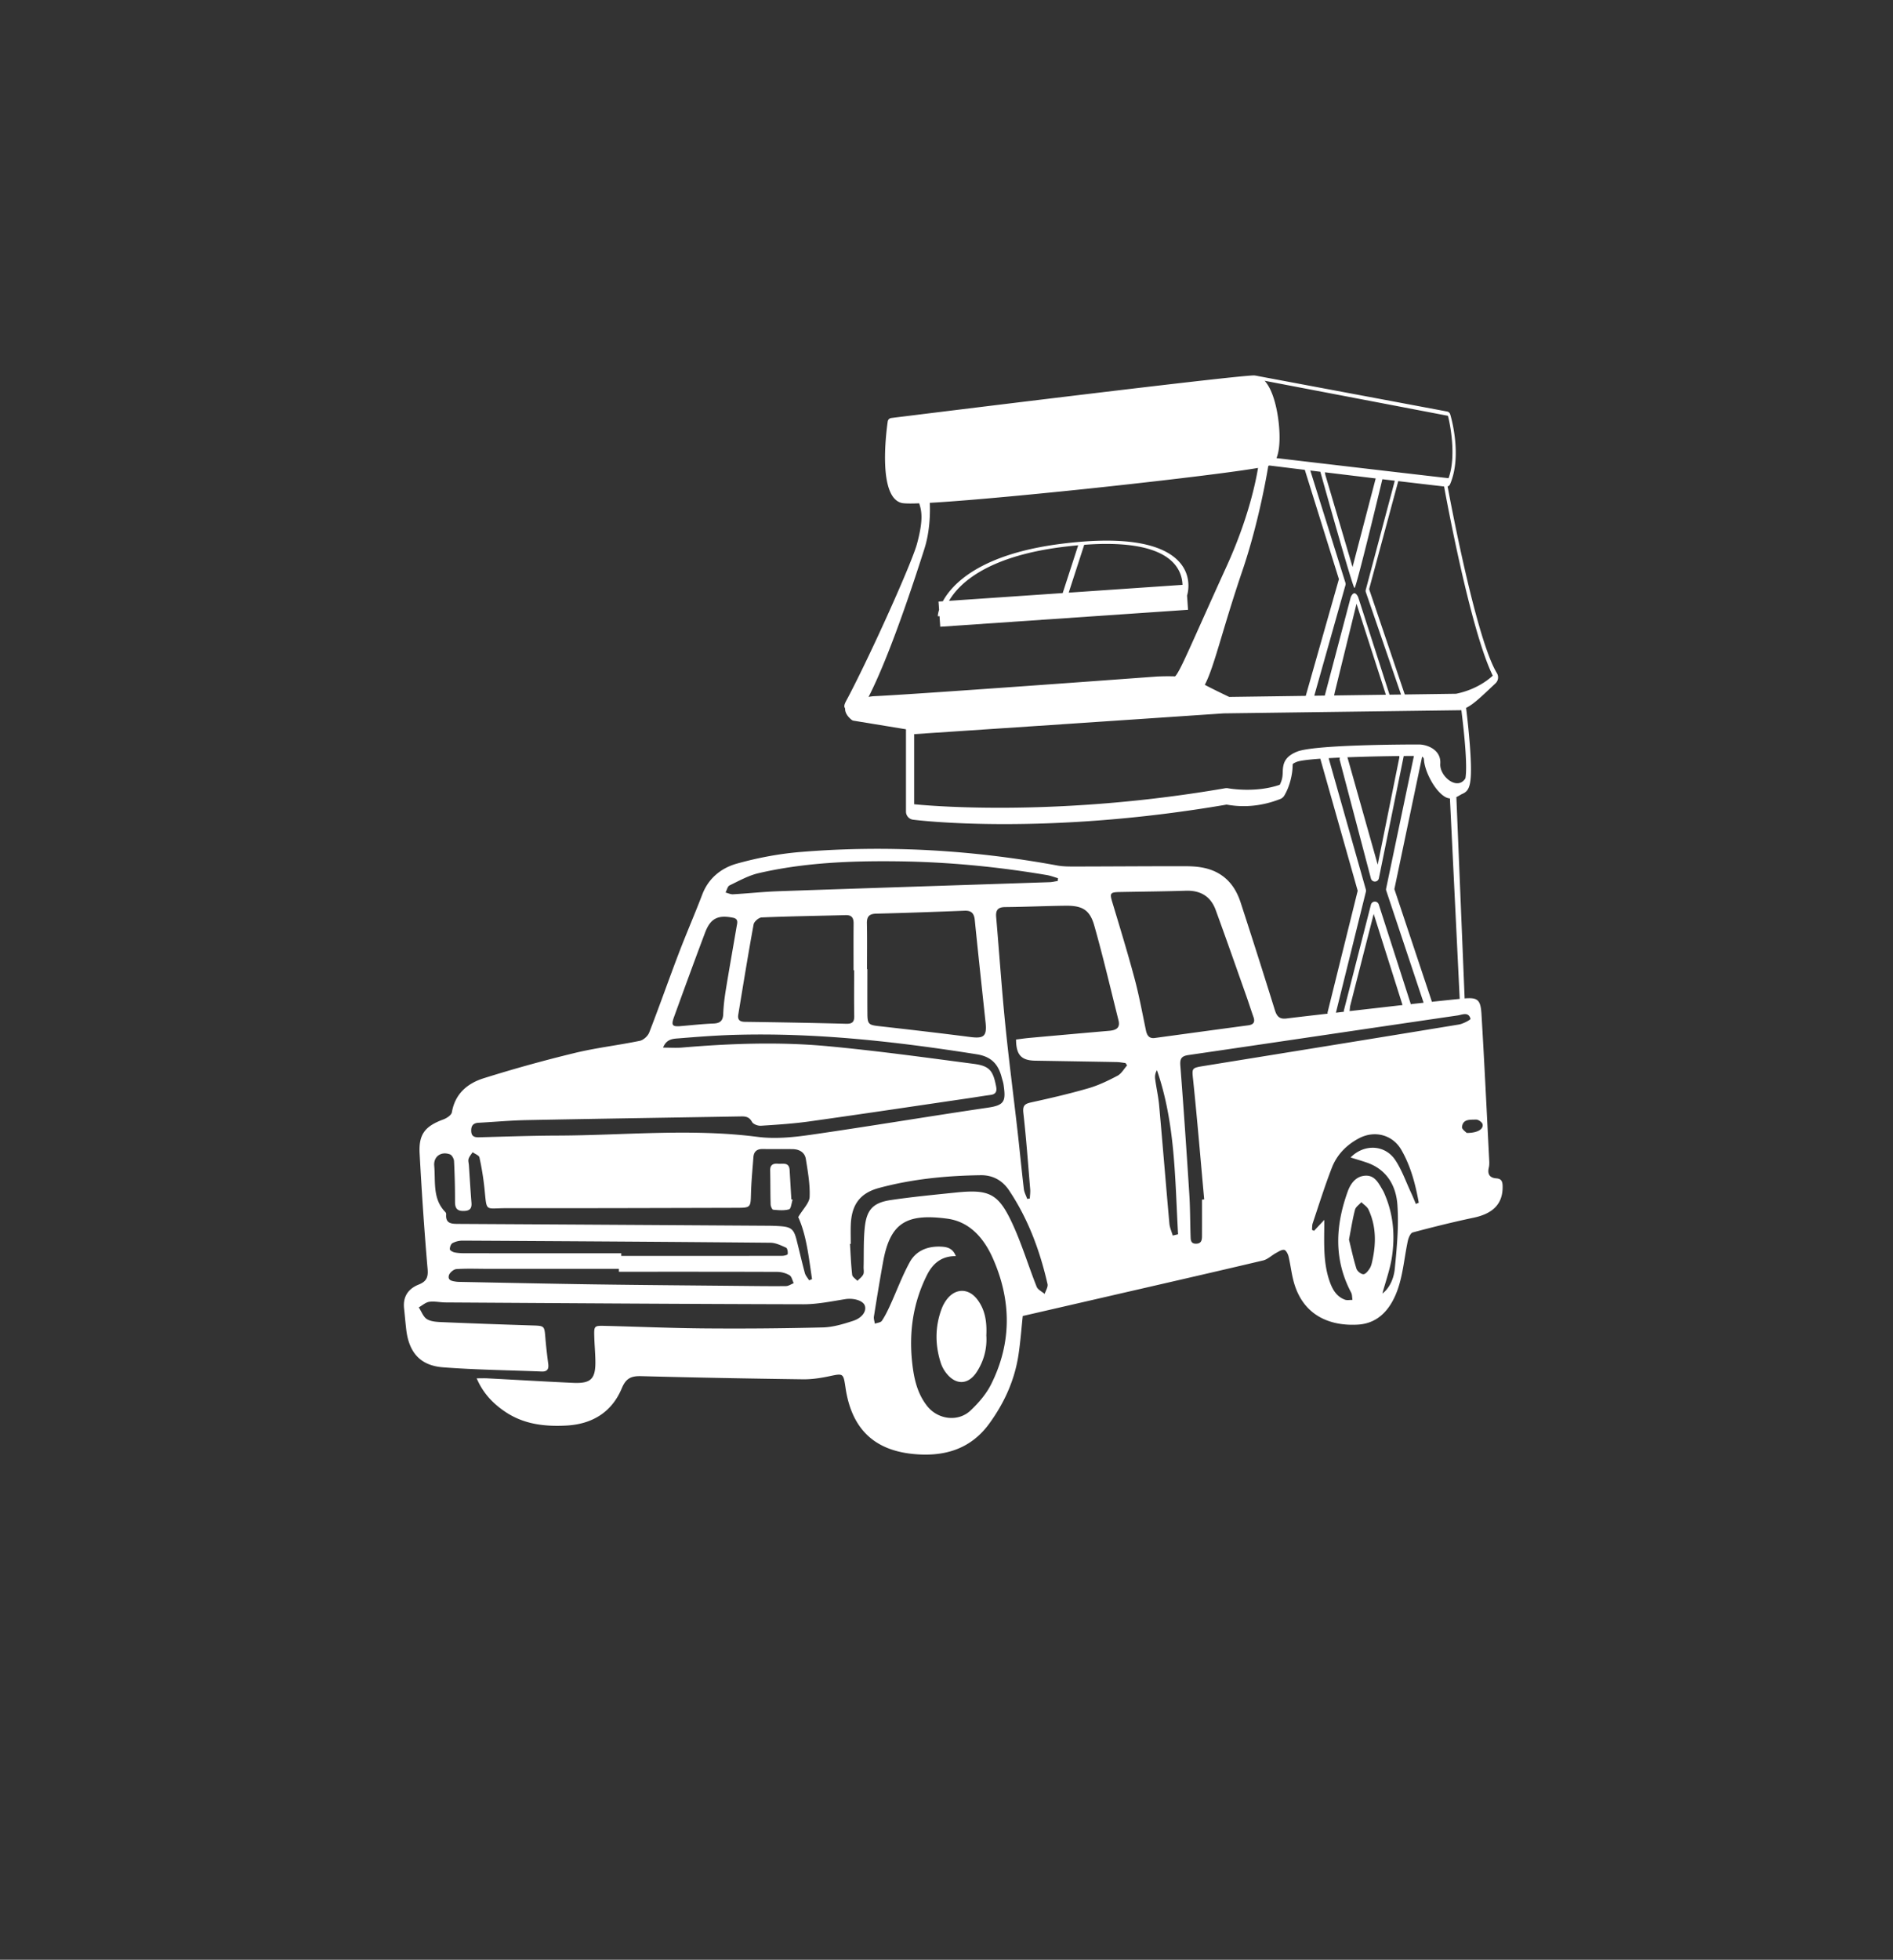 <svg viewBox="0 0 375 388" xml:space="preserve" xmlns="http://www.w3.org/2000/svg"><rect x="0" y="0" width="375" height="388" fill="#333333" stroke="none"/><path style="fill:#fff" d="M296.407 233.296c-1.297-.097-1.783-.829-1.478-2.113.098-.414.112-.86.09-1.288-.497-9.689-.958-19.38-1.538-29.064-.169-2.831-.693-3.383-3.34-3.161l-1.638-39.855c.456-.212.844-.487 1.147-.622 1.465-.651 2.141-1.591 1.514-9.812a164 164 0 0 0-.734-7.232c1.506-.72 3.137-2.334 5.826-4.856a1.62 1.62 0 0 0 .276-2.024c-4.054-6.661-9.093-33.35-9.76-36.954a.8.8 0 0 0 .482-.442c2.469-5.716.132-13.514.031-13.843a.81.81 0 0 0-.625-.559l-37.487-7.021c-.119-.039-.243-.049-.365-.068l-.209-.039c-.017-.003-.033.003-.051.001-.033-.001-.065-.015-.099-.015-3.933 0-69.118 8.086-71.891 8.431a.81.81 0 0 0-.702.689c-.359 2.504-1.914 15.049 2.786 16.133.31.072.895.104 1.699.104.499 0 1.091-.014 1.747-.037.453 1.414.908 3.121-.448 8.073-1.028 3.753-9.018 21.576-13.721 30.494-.37.702-.933 1.551-.504 2.025-.094 1.21 1.17 2.185 1.33 2.302a.8.8 0 0 0 .346.144l10.381 1.7v16.294c0 .811.6 1.498 1.405 1.606.128.017 6.771.875 18.115.875 10.875 0 26.071-.788 43.989-3.861 1.378.222 5.409.942 10.636-1.108.333-.131.614-.368.798-.675 1.241-2.068 1.609-4.571 1.638-5.585.007-.249.017-.589.046-.667.001-.002.132-.167.769-.422.641-.256 2.371-.465 4.681-.631l7.408 26.148-5.949 23.996a.8.8 0 0 0-.009.335c-2.725.313-5.451.621-8.173.957-1.331.164-1.888-.404-2.276-1.658a1631 1631 0 0 0-6.771-21.27c-.711-2.188-1.854-4.124-3.832-5.463-2.162-1.464-4.62-1.754-7.116-1.758-7.283-.013-14.567.051-21.85.06-1.183.001-2.39.005-3.547-.207-16.855-3.091-33.831-4.078-50.906-2.667-4.213.348-8.444 1.153-12.517 2.285-3.089.858-5.641 2.853-6.89 6.121-1.502 3.928-3.185 7.786-4.683 11.715-1.979 5.189-3.814 10.434-5.826 15.61-.273.702-1.141 1.5-1.859 1.649-4.276.883-8.639 1.377-12.876 2.403a281 281 0 0 0-18.058 5.008c-3.198 1.004-5.67 3.051-6.302 6.731-.097.563-1.014 1.175-1.679 1.42-3.62 1.332-4.918 2.909-4.711 6.737.414 7.645.926 15.288 1.581 22.915.145 1.688-.302 2.46-1.776 3.05-2.069.828-3.136 2.391-2.888 4.705.149 1.393.266 2.79.429 4.181.532 4.544 2.765 7.141 7.277 7.49 6.5.502 13.034.57 19.554.834 1.081.044 1.436-.455 1.303-1.488-.22-1.711-.428-3.425-.567-5.143-.198-2.45-.171-2.414-2.675-2.493-5.874-.187-11.748-.395-17.62-.645-1.067-.045-2.272-.075-3.141-.581-.75-.436-1.111-1.54-1.644-2.348.69-.385 1.347-.996 2.076-1.101 1.045-.15 2.143.118 3.219.124 23.628.143 47.257.31 70.886.361 2.773.006 5.557-.577 8.316-1.016 1.588-.253 3.505.259 3.861 1.279.374 1.072-.472 2.418-2.329 3.024-1.933.631-3.97 1.246-5.976 1.297a704 704 0 0 1-23.295.197c-6.633-.051-13.263-.345-19.895-.505-2.127-.051-2.158-.001-2.097 2.175.044 1.563.19 3.123.219 4.686.068 3.645-.85 4.588-4.435 4.422-5.654-.262-11.305-.598-16.958-.893-.63-.033-1.262-.004-2.124-.004 1.274 2.98 3.292 5.064 5.792 6.714 3.638 2.401 7.729 2.859 11.952 2.638 5.146-.269 9.025-2.64 11.016-7.406.835-1.998 1.891-2.426 3.846-2.375 10.675.283 21.353.478 32.03.623 1.708.023 3.448-.237 5.127-.59 2.881-.606 2.866-.68 3.308 2.286 1.176 7.89 5.445 12.268 13.28 13.077 5.987.618 11.372-.764 15.176-5.982 3.009-4.127 5.065-8.652 5.815-13.713.393-2.648.59-5.326.835-7.612l16.876-3.882c10.248-2.358 20.502-4.695 30.736-7.114.908-.215 1.675-.993 2.534-1.462.523-.285 1.127-.703 1.638-.635.348.046.747.793.866 1.288.414 1.727.592 3.515 1.081 5.217 1.858 6.475 7.069 8.619 12.654 8.295 4.275-.248 6.628-3.363 7.895-6.979 1.07-3.055 1.314-6.396 2.002-9.593.133-.62.525-1.557.976-1.678 3.999-1.068 8.022-2.068 12.072-2.921 3.929-.827 5.831-2.844 5.729-6.315-.028-.921-.282-1.4-1.257-1.473m-12.781-34.951c-.006-.057-.002-.114-.021-.171l-7.383-22.142 5.497-26.219c.202.107.35.285.364.576.102 2.139 1.985 6.026 4.112 7.338.364.225.708.325 1.031.352l1.937 39.688q-2.77.278-5.537.578m4.83-60.991-10.163.142c-.007-.014-.02-.029-.025-.043l-7.049-20.816 5.772-21.381c3.15.373 6.252.737 9.085 1.062.009.057.015.109.026.171.217 1.198 5.133 28.196 9.614 37.286-3.077 2.789-6.678 3.445-7.26 3.579m-13.192.184-6.173-19.19c-.11-.342-.429-.891-.793-.886-.36.009-.67.579-.762.927l-5.102 19.328-2.082.029 6.182-21.904a.8.8 0 0 0-.006-.462l-6.958-22.223 1.987.242c1.092 3.912 6.441 23.004 6.761 23.004h.016c.319-.006 4.499-17.304 5.513-21.522l2.46.293-5.746 21.581a.8.8 0 0 0 .01.48l6.971 20.271zm-.727.011-10.257.143c.043-.181.086-.361.125-.576l4.317-17.581zm-31.037.434c-1.532-.732-3.472-1.677-4.837-2.398 1.831-3.391 3.468-10.882 7.441-22.565 3.278-9.639 4.914-19.396 5.141-20.784q.137-.036.244-.069c.675.083 3.294.406 6.99.858l6.755 21.639-6.57 23.108zm18.956-44.474c3.067.373 6.529.791 10.065 1.215l-4.585 17.537-5.347-18.089a6 6 0 0 1-.133-.663m24.381-11.187c.429 1.651 1.701 7.993.122 12.354-11.93-1.37-29.169-3.399-34.089-3.979.998-2.407.63-7.119-.122-10.304-.548-2.321-1.312-4.006-2.227-5.006zm-103.714 26.335c1.114-3.495 1.156-7.216 1.068-9.106 9.373-.515 27.245-2.368 31.617-2.829 9.688-1.021 26.845-2.954 33.406-4.081-.452 2.761-1.935 10.063-6.219 19.467-7.196 15.796-9.15 20.707-10.208 21.807a45 45 0 0 0-3.697.036c-.486.036-48.643 3.584-56.016 3.887a9 9 0 0 0-1.015.14c1.617-3.134 5.202-10.927 11.064-29.321m70.987 44.155c-.021.731-.043 1.484-.589 2.561-4.851 1.684-10.181.703-10.234.693a1.6 1.6 0 0 0-.582-.006c-31.362 5.41-55.867 3.738-61.613 3.169v-13.881a41766 41766 0 0 0 61.309-4.11l47.095-.627c.736 5.866 1.183 11.348.797 13.481-1.57 2.555-5.147-.389-4.975-2.885.193-2.793-2.621-3.811-4.261-3.811-3.434 0-20.737.068-24.097 1.412-2.554 1.022-2.805 2.477-2.85 4.004m23.073-2.714-4.26 21.093-5.962-21.131c-.013-.048-.043-.085-.063-.128a386 386 0 0 1 10.309-.245c.002.108.011.248-.024.411m-6.6 26.441a.8.8 0 0 0-.009-.422l-7.371-26.01c.71-.041 1.456-.079 2.228-.114a.8.8 0 0 0-.036.479l6.183 23.458a.81.81 0 0 0 .783.604h.02a.81.81 0 0 0 .773-.642l4.923-24.213a375 375 0 0 1 2.017-.012l-5.503 26.248a.8.8 0 0 0 .024.423l7.398 22.187q-1.283.14-2.566.284c-.006-.054-.001-.107-.018-.161l-6.297-19.577a.809.809 0 0 0-1.556.047l-5.347 20.905a.8.8 0 0 0-.015.294c-.524.059-1.047.124-1.571.184zm7.255 22.448c-3.497.396-6.993.801-10.489 1.197.055-.422.08-.879.126-1.057l4.651-18.185zM144.53 175.294c1.877-.906 3.757-1.961 5.761-2.424 9.096-2.101 18.37-2.453 27.661-2.338 9.886.122 19.705 1.071 29.452 2.723.741.126 1.455.406 2.182.615l-.053.546c-.53.083-1.058.222-1.59.24-17.895.599-35.791 1.171-53.685 1.791-3.016.105-6.025.435-9.04.608-.488.028-.992-.227-1.489-.351.261-.484.401-1.217.801-1.41m27.222 16.586c0-3.019.044-6.039-.02-9.057-.029-1.376.465-1.901 1.869-1.935 5.819-.14 11.637-.35 17.454-.582 1.377-.055 1.913.516 2.047 1.851.678 6.755 1.417 13.504 2.132 20.255.291 2.754-.317 3.246-3.055 2.894-6.038-.775-12.085-1.474-18.135-2.155-1.919-.216-2.201-.41-2.216-2.375-.023-2.965-.006-5.93-.006-8.895zm-2.666.205h.116c0 3.018-.038 6.036.019 9.053.023 1.2-.393 1.584-1.603 1.552-6.678-.175-13.358-.296-20.039-.384-1.093-.014-1.494-.435-1.325-1.455.986-5.951 1.946-11.907 3.035-17.839.102-.557 1.025-1.351 1.594-1.375 5.544-.23 11.095-.307 16.643-.457 1.226-.033 1.583.569 1.571 1.689-.033 3.072-.011 6.144-.011 9.216m-35.556 9.238c2.024-5.563 4.05-11.125 6.139-16.664 1.07-2.836 2.521-3.559 5.541-2.964 1.141.225.827 1.07.705 1.791-.703 4.138-1.445 8.27-2.119 12.413-.259 1.591-.468 3.203-.523 4.812-.047 1.371-.598 1.881-1.949 1.932-2.149.082-4.292.33-6.685.528-1.461.086-1.707-.204-1.109-1.848m22.161 53.303c-3.127.033-6.255-.012-9.383-.042-9.544-.093-19.088-.162-28.631-.297-8.895-.126-17.788-.324-26.682-.493a5 5 0 0 1-.645-.044c-.764-.113-1.717-.239-1.419-1.267.153-.527.946-1.191 1.487-1.226 2.148-.136 4.311-.045 6.468-.045l25.719.001v.573c10.461 0 20.922-.014 31.382.028a5 5 0 0 1 2.412.663c.436.256.569 1.029.838 1.571-.516.201-1.029.573-1.546.578m-66.575-7.286c-.025-.41.201-1.047.521-1.22a4.3 4.3 0 0 1 1.983-.495c20.334.108 40.668.231 61.001.418 1.042.01 2.112.532 3.096.977.266.12.387.855.322 1.268-.027.174-.708.348-1.092.349-10.626.019-21.252.015-31.878.015v-.523c-10.301 0-20.602.003-30.903-.006-.699-.001-1.411-.023-2.092-.157-.366-.072-.943-.39-.958-.626m71.171 6.146c-.289-.478-.706-.922-.846-1.441-.593-2.184-1.089-4.394-1.649-6.587-.536-2.096-1.065-2.533-3.229-2.693a38 38 0 0 0-2.587-.087c-20.387-.127-40.775-.252-61.162-.365-1.331-.007-2.582-.015-2.433-1.892a.64.64 0 0 0-.157-.448c-2.571-2.615-1.926-6.027-2.204-9.177-.163-1.842 1.39-2.9 3.117-2.248.393.148.785.865.808 1.339.133 2.691.201 5.388.193 8.083-.004 1.325.493 1.838 1.824 1.781 1.136-.048 1.52-.525 1.434-1.613-.196-2.472-.341-4.947-.508-7.421-.029-.43-.182-.897-.063-1.28.148-.475.52-.88.795-1.316.47.341 1.261.612 1.355 1.036.44 1.995.773 4.023.987 6.056.512 4.872.004 3.984 4.367 3.989 15.157.017 30.314-.031 45.471-.069 2.957-.007 2.893-.039 2.973-2.923.066-2.367.3-4.729.476-7.093.081-1.093.67-1.638 1.796-1.626 1.995.022 3.99-.013 5.984.021 1.327.022 2.4.641 2.611 1.975.392 2.478.848 4.998.746 7.479-.05 1.212-1.295 2.375-2.259 3.998 1.638 3.598 2.086 7.96 2.737 12.281zm.1-28.785c-3.395.487-6.945.816-10.316.381-13.227-1.706-26.443-.294-39.66-.255-5.175.015-10.35.205-15.525.341-.882.023-1.482-.17-1.537-1.18-.056-1.037.332-1.639 1.444-1.698 3.176-.168 6.349-.464 9.527-.526 14.18-.277 28.361-.487 42.541-.731.92-.016 1.601.142 2.113 1.092.242.449 1.16.794 1.744.757 3.222-.206 6.453-.413 9.648-.861 10.515-1.473 21.015-3.049 31.52-4.589 1.44-.211 2.876-.457 4.319-.647 1.048-.137 1.319-.659 1.125-1.676-.596-3.117-1.287-4.068-4.408-4.479-9.616-1.266-19.232-2.594-28.886-3.494-9.624-.897-19.284-.551-28.919.263-1.16.098-2.335.013-3.759.013.695-1.777 2.045-1.749 3.206-1.844 3.546-.287 7.098-.562 10.652-.671 16.24-.497 32.296 1.305 48.303 3.839 2.881.456 4.25 1.992 4.915 4.561.122.47.293.932.363 1.409.478 3.273.266 4.099-3.08 4.59-11.786 1.73-23.537 3.711-35.33 5.405m35.933 49.405c-.965 1.92-2.481 3.663-4.059 5.153-2.479 2.339-6.482 1.787-8.593-.887-1.992-2.524-2.631-5.517-2.966-8.594-.656-6.028.174-11.819 2.905-17.29 1.161-2.327 2.885-3.824 5.742-3.794-.598-1.589-1.767-1.827-2.94-1.88-2.612-.119-4.927.774-6.192 3.079-1.492 2.719-2.572 5.663-3.865 8.494-.49 1.071-1.005 2.147-1.659 3.119-.231.343-.911.384-1.387.563-.068-.476-.256-.971-.184-1.424.576-3.614 1.165-7.228 1.82-10.828 1.387-7.623 4.508-9.643 12.719-8.538 4.467.602 7.28 3.911 9.025 7.853 3.69 8.335 3.766 16.755-.366 24.974m10.628-17.927c-.544-.47-1.353-.835-1.589-1.428-1.63-4.099-2.905-8.354-4.743-12.353-2.812-6.119-4.614-6.98-11.299-6.291-4.284.442-8.576.851-12.834 1.481-3.493.517-4.797 1.884-5.168 5.387-.277 2.615-.171 5.27-.236 7.907-.012.485.126 1.042-.069 1.435-.245.494-.761.853-1.16 1.27-.36-.397-.987-.763-1.036-1.196-.231-2.029-.304-4.076-.433-6.117l.155-.006c0-1.293-.048-2.588.009-3.879.171-3.896 1.836-6.177 5.565-7.185 6.589-1.78 13.346-2.434 20.151-2.533 2.345-.034 4.279.983 5.617 2.978 3.802 5.672 6.123 11.962 7.637 18.568.133.581-.363 1.305-.567 1.962m14.426-43.2c-1.848.975-3.769 1.903-5.767 2.482-3.722 1.078-7.506 1.956-11.293 2.785-1.284.281-1.754.606-1.588 2.083.568 5.03.934 10.083 1.353 15.129.05.601-.046 1.214-.075 1.822l-.513.086c-.23-.654-.588-1.293-.668-1.964-.461-3.904-.833-7.819-1.279-11.726-.798-7.007-1.717-14.001-2.417-21.017-.7-7.021-1.183-14.064-1.787-21.096-.116-1.354.327-1.964 1.777-1.976 3.987-.035 7.973-.222 11.96-.268 3.305-.038 4.807.793 5.694 3.916 1.763 6.21 3.226 12.505 4.802 18.768.398 1.583-.57 1.969-1.865 2.081q-7.892.688-15.78 1.403c-.855.077-1.705.205-2.651.321.02 3.06 1.044 4.142 3.799 4.189 5.389.093 10.778.174 16.166.276.571.011 1.14.126 1.71.193l.329.461c-.626.7-1.127 1.641-1.907 2.052m5.633-8.989c-.716-3.429-1.349-6.882-2.254-10.262-1.35-5.043-2.878-10.039-4.385-15.038-.557-1.846-.477-2.046 1.454-2.083 4.364-.083 8.729-.119 13.091-.257 2.895-.092 4.923 1.112 5.911 3.81 2.055 5.613 4.026 11.257 6.021 16.891.504 1.422.957 2.862 1.461 4.283.356 1.003.053 1.52-1.021 1.663-6.141.82-12.28 1.66-18.419 2.494-1.192.199-1.638-.444-1.859-1.501m5.315 40.632c-.229-.788-.593-1.563-.665-2.365-.697-7.774-1.322-15.555-2.023-23.329-.159-1.766-.553-3.51-.793-5.27a2.67 2.67 0 0 1 .348-1.784c3.664 10.582 3.562 21.581 4.185 32.495zm39.58 4.781c-.123.576-.237 1.194-.537 1.681-.309.5-.841 1.194-1.276 1.194-.477 0-1.227-.61-1.382-1.104-.604-1.927-1.019-3.913-1.474-5.755.414-2.14.706-4.047 1.19-5.904.149-.571.825-1.004 1.26-1.5.478.476 1.135.867 1.405 1.441 1.504 3.197 1.537 6.551.814 9.947m8.583-11.041c-.308-.721-.595-1.451-.927-2.161-1.021-2.186-1.826-4.519-3.144-6.511-2.052-3.1-6.198-3.252-8.863-.526 1.119.351 2.212.66 3.283 1.034 3.916 1.369 5.719 4.593 5.987 8.294.304 4.204-.098 8.488-.515 12.706-.247 2.502-1.465 4.204-2.452 4.894.619-2.319 1.536-4.801 1.907-7.363.585-4.036.28-8.067-1.297-11.912-.163-.398-.321-.806-.54-1.174-.8-1.34-1.534-2.937-3.368-2.88-1.903.059-2.988 1.519-3.568 3.123-2.435 6.738-2.806 13.442.666 20.01.221.419.185.974.269 1.465-.508-.008-1.068.12-1.515-.049-1.719-.648-2.503-2.125-3.054-3.75-1.22-3.6-1.037-7.331-1.013-11.047.002-.264 0-.529 0-.996l-2.03 2.168-.404-.193c.042-.437.003-.902.14-1.308 1.234-3.672 2.391-7.376 3.792-10.986 1.001-2.579 2.895-4.521 5.364-5.829 3.096-1.641 6.674-.73 8.421 2.316 1.856 3.236 2.786 6.802 3.432 10.431zm-42.081-27.305c-2.424.392-2.282.442-2.026 2.92.811 7.821 1.462 15.658 2.174 23.489l-.431.038c0 2.373.007 4.746-.004 7.12-.003.78-.036 1.564-1.125 1.606-1.153.045-1.114-.803-1.14-1.552-.093-2.748-.073-5.503-.248-8.245-.543-8.495-1.118-16.988-1.779-25.475-.11-1.412.268-1.879 1.634-2.078 17.77-2.592 35.531-5.243 53.301-7.838.897-.131 2.154-.792 2.549.67.045.168-1.444.984-2.283 1.123-16.868 2.775-33.746 5.495-50.622 8.222m52.144 13.248c-.175-.207-.972-.732-.926-1.17.171-1.645 1.661-1.426 2.77-1.478.44-.021 1.208.509 1.304.912.235.982-1.013 1.756-3.148 1.736"></path><path style="fill:#fff" d="M193.538 257.191c-1.685-2.147-4.203-2.159-5.897-.03a7.3 7.3 0 0 0-1.102 1.959c-1.335 3.56-1.324 7.167-.157 10.761a6.6 6.6 0 0 0 1.169 2.097c1.91 2.326 4.324 2.16 5.96-.38 1.446-2.246 2.043-4.724 1.878-7.201.129-2.72-.233-5.145-1.851-7.206M156.423 231.657c-.096-1.633-1.355-1.175-2.293-1.257-.924-.08-1.579.175-1.557 1.3.044 2.256.023 4.513.088 6.769.011.367.302 1.02.508 1.038 1.051.094 2.169.204 3.15-.082.385-.112.472-1.242.695-1.909l-.25-.068zM186.262 124.087l49.086-3.357-.194-2.832.013-.04c.071-.22 1.685-5.43-4.115-8.569-4.225-2.287-11.223-2.834-20.797-1.626-16.053 2.024-21.59 7.925-23.481 11.379l-.853.058.112 1.635a5.3 5.3 0 0 0-.223.906l-.036.375.344-.027zm43.967-14.322c3.242 1.753 3.964 4.283 4.023 6.028l-22.544 1.542 3.076-9.474a66 66 0 0 1 2.114-.126c5.909-.244 10.379.434 13.331 2.03m-19.776-1.47a87 87 0 0 1 3.137-.338l-3.072 9.46-22.515 1.54c1.923-3.318 7.337-8.755 22.45-10.662"></path></svg>